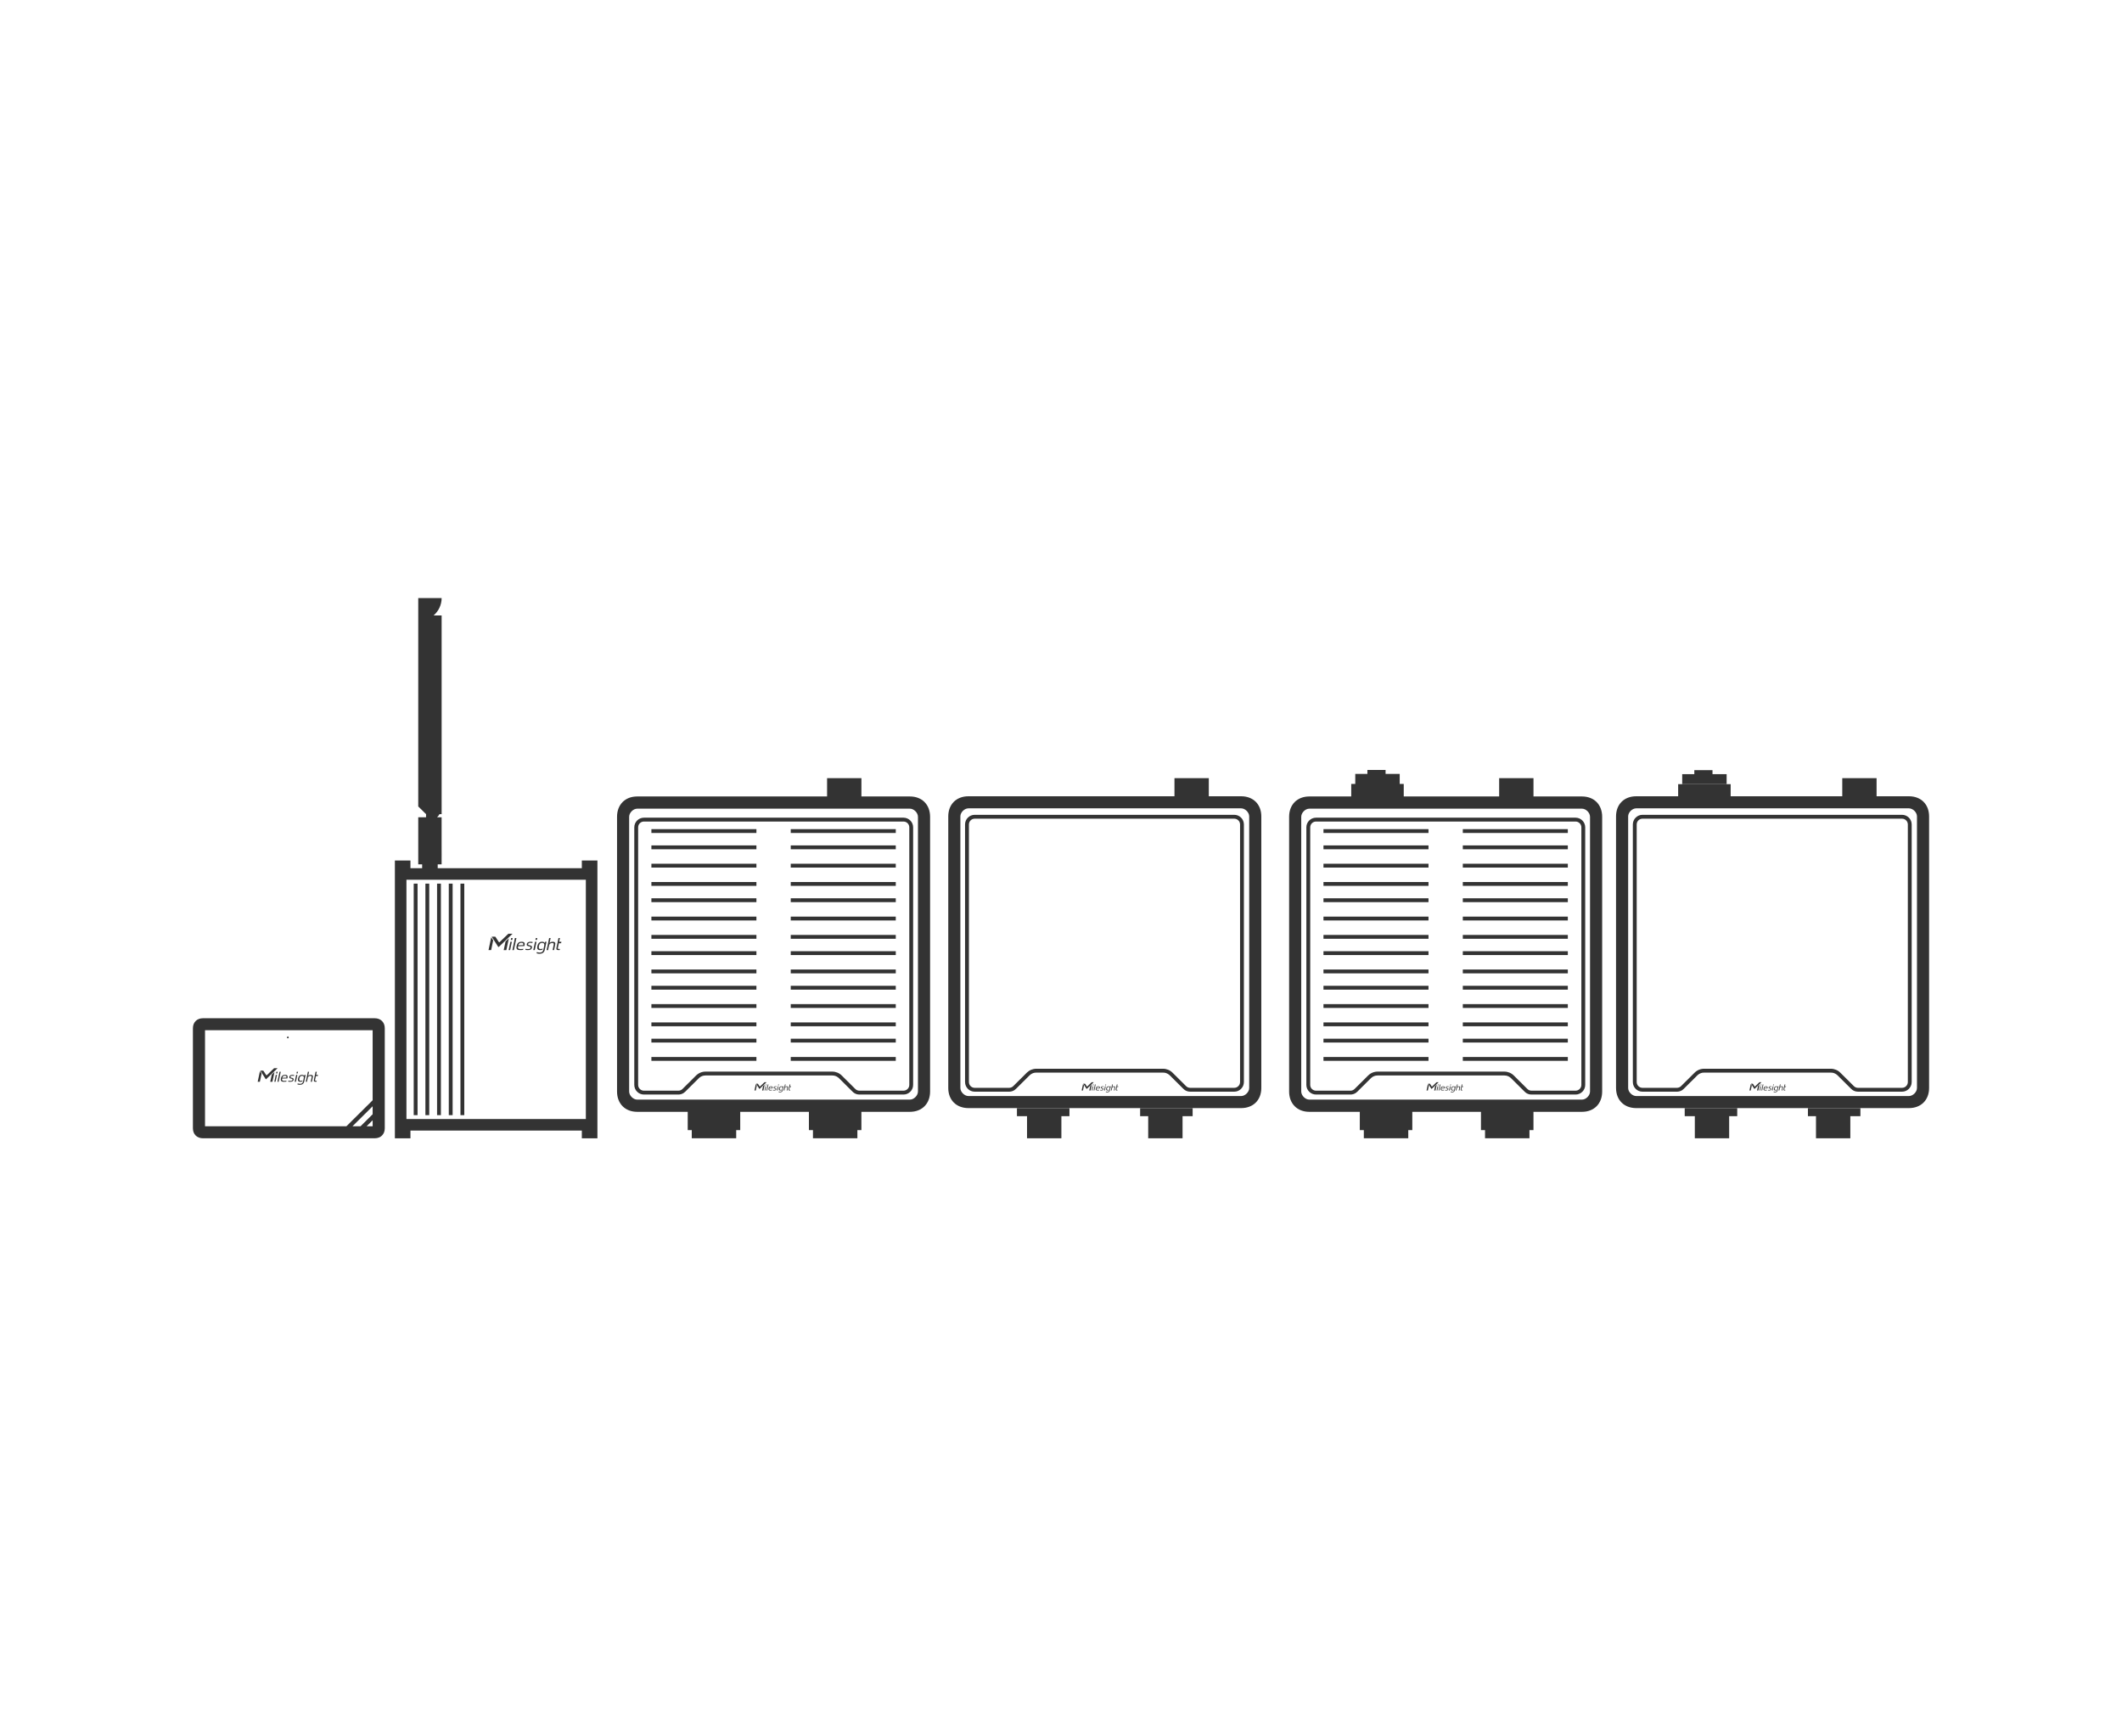 <svg width="110" height="90" viewBox="0 0 110 90" fill="none" xmlns="http://www.w3.org/2000/svg">
<path d="M21.645 57.8H21.446V45.8H21.645V57.8Z" fill="#333333"/>
<path d="M22.251 57.8H22.052V45.8H22.251V57.8Z" fill="#333333"/>
<path d="M22.856 57.8H22.657V45.8H22.856V57.8Z" fill="#333333"/>
<path d="M23.463 57.8H23.264V45.8H23.463V57.8Z" fill="#333333"/>
<path d="M24.068 57.8H23.869V45.8H24.068V57.8Z" fill="#333333"/>
<path d="M28.114 48.813C28.17 48.813 28.214 48.839 28.239 48.878L28.253 48.813H28.329L28.238 49.237C28.225 49.299 28.196 49.348 28.151 49.383C28.107 49.418 28.045 49.434 27.965 49.435C27.945 49.435 27.924 49.434 27.904 49.432C27.884 49.429 27.837 49.417 27.815 49.411L27.828 49.351C27.863 49.359 27.937 49.373 27.979 49.373C28.031 49.373 28.072 49.362 28.102 49.34C28.133 49.318 28.154 49.282 28.165 49.23L28.173 49.195L28.203 49.05C28.204 49.047 28.204 49.044 28.205 49.041L28.206 49.039C28.211 49.015 28.216 48.992 28.216 48.972C28.216 48.951 28.212 48.933 28.204 48.919C28.196 48.905 28.184 48.893 28.167 48.885C28.15 48.877 28.127 48.873 28.099 48.873C28.07 48.873 28.046 48.877 28.027 48.887C28.009 48.896 27.994 48.909 27.981 48.925C27.969 48.94 27.96 48.958 27.953 48.978C27.946 48.999 27.94 49.02 27.936 49.041C27.931 49.064 27.93 49.066 27.929 49.086C27.927 49.106 27.929 49.125 27.935 49.14C27.94 49.155 27.95 49.167 27.965 49.176C27.98 49.184 28.001 49.188 28.029 49.188C28.058 49.188 28.082 49.183 28.102 49.176C28.114 49.171 28.126 49.166 28.136 49.159L28.122 49.22C28.119 49.221 28.117 49.223 28.114 49.225C28.088 49.239 28.051 49.246 28.006 49.246C27.966 49.246 27.935 49.243 27.912 49.232C27.889 49.221 27.873 49.205 27.862 49.185C27.852 49.166 27.846 49.142 27.847 49.114C27.847 49.086 27.848 49.075 27.855 49.041C27.862 49.01 27.871 48.981 27.883 48.953C27.894 48.926 27.91 48.901 27.929 48.881C27.948 48.86 27.971 48.843 27.999 48.831C28.027 48.819 28.061 48.813 28.101 48.813H28.114Z" fill="#333333"/>
<path d="M26.248 49.247H26.111L26.206 48.798L26.377 48.634L26.248 49.247Z" fill="#333333"/>
<path d="M26.638 49.247H26.561L26.692 48.621H26.77L26.638 49.247Z" fill="#333333"/>
<path d="M28.489 48.874C28.508 48.857 28.532 48.841 28.556 48.832C28.559 48.831 28.561 48.829 28.564 48.828C28.579 48.823 28.594 48.82 28.609 48.817C28.625 48.815 28.64 48.813 28.654 48.813C28.685 48.813 28.71 48.818 28.73 48.825C28.748 48.833 28.762 48.842 28.771 48.855C28.78 48.868 28.786 48.884 28.787 48.901C28.788 48.919 28.785 48.939 28.78 48.961L28.721 49.246H28.645L28.699 48.988C28.703 48.971 28.706 48.955 28.707 48.941C28.708 48.928 28.706 48.916 28.701 48.907C28.697 48.898 28.689 48.891 28.678 48.886C28.667 48.881 28.651 48.878 28.633 48.878C28.618 48.878 28.602 48.879 28.588 48.881C28.573 48.883 28.559 48.887 28.545 48.894C28.531 48.9 28.518 48.909 28.506 48.921C28.493 48.933 28.479 48.952 28.469 48.972L28.41 49.247H28.335L28.467 48.621H28.543L28.489 48.874Z" fill="#333333"/>
<path d="M25.566 48.74L25.46 49.246H25.324L25.464 48.581L25.566 48.74Z" fill="#333333"/>
<path d="M26.443 49.246H26.367L26.458 48.813H26.534L26.443 49.246Z" fill="#333333"/>
<path fill-rule="evenodd" clip-rule="evenodd" d="M27.044 48.813C27.084 48.813 27.115 48.819 27.138 48.829C27.16 48.84 27.177 48.853 27.186 48.87C27.196 48.887 27.201 48.906 27.201 48.927C27.201 48.947 27.2 48.968 27.195 48.988C27.194 48.994 27.192 49.001 27.189 49.009C27.187 49.017 27.184 49.027 27.181 49.036L26.857 49.045C26.852 49.067 26.848 49.096 26.85 49.113C26.851 49.13 26.857 49.144 26.866 49.155C26.875 49.166 26.889 49.174 26.907 49.18C26.925 49.185 26.947 49.189 26.976 49.19C27.002 49.19 27.027 49.188 27.056 49.187C27.084 49.185 27.109 49.184 27.129 49.176L27.117 49.233C27.108 49.235 27.105 49.235 27.092 49.237C27.08 49.239 27.065 49.242 27.05 49.243C27.035 49.244 27.021 49.245 27.004 49.245C26.987 49.245 26.97 49.246 26.953 49.246C26.918 49.246 26.888 49.242 26.862 49.235C26.837 49.228 26.817 49.217 26.802 49.2C26.787 49.184 26.777 49.161 26.773 49.134C26.77 49.106 26.773 49.071 26.782 49.029C26.791 48.988 26.804 48.953 26.819 48.926C26.835 48.898 26.853 48.876 26.875 48.859C26.897 48.843 26.922 48.83 26.95 48.823C26.978 48.816 27.01 48.813 27.044 48.813ZM26.963 48.877C26.944 48.883 26.928 48.892 26.916 48.904C26.904 48.916 26.893 48.931 26.886 48.947C26.878 48.964 26.874 48.974 26.869 48.995L27.121 48.988C27.125 48.972 27.126 48.957 27.127 48.942C27.128 48.928 27.125 48.915 27.12 48.904C27.115 48.893 27.105 48.884 27.091 48.878C27.077 48.872 27.058 48.868 27.032 48.868C27.005 48.868 26.981 48.871 26.963 48.877Z" fill="#333333"/>
<path d="M27.568 48.817C27.586 48.819 27.6 48.822 27.61 48.825L27.598 48.883C27.586 48.879 27.571 48.875 27.553 48.872C27.534 48.869 27.513 48.868 27.491 48.868C27.458 48.868 27.431 48.872 27.413 48.88C27.395 48.888 27.383 48.905 27.378 48.929C27.376 48.94 27.375 48.948 27.376 48.955C27.377 48.962 27.38 48.968 27.386 48.973C27.391 48.978 27.399 48.982 27.41 48.985C27.421 48.989 27.435 48.992 27.453 48.995C27.479 49.001 27.501 49.007 27.519 49.014C27.536 49.02 27.55 49.029 27.56 49.038C27.569 49.048 27.575 49.059 27.577 49.073C27.579 49.087 27.579 49.105 27.574 49.125C27.565 49.167 27.543 49.197 27.508 49.217C27.473 49.236 27.427 49.246 27.368 49.246C27.357 49.246 27.344 49.246 27.331 49.245C27.318 49.244 27.305 49.243 27.293 49.242C27.28 49.241 27.268 49.24 27.258 49.238C27.248 49.236 27.239 49.235 27.233 49.233L27.245 49.176C27.253 49.178 27.263 49.18 27.273 49.182C27.284 49.184 27.297 49.186 27.309 49.188C27.32 49.189 27.332 49.19 27.345 49.19C27.357 49.191 27.368 49.191 27.379 49.191C27.415 49.191 27.444 49.187 27.464 49.178C27.484 49.169 27.497 49.152 27.502 49.127C27.505 49.115 27.506 49.105 27.505 49.097C27.504 49.089 27.5 49.082 27.494 49.076C27.488 49.071 27.478 49.066 27.465 49.062C27.452 49.057 27.435 49.053 27.413 49.049C27.388 49.044 27.368 49.037 27.352 49.03C27.337 49.024 27.325 49.016 27.317 49.007C27.309 48.997 27.305 48.986 27.304 48.973C27.302 48.96 27.304 48.944 27.308 48.927C27.315 48.893 27.335 48.865 27.367 48.845C27.4 48.824 27.445 48.813 27.502 48.813C27.524 48.813 27.547 48.815 27.568 48.817Z" fill="#333333"/>
<path d="M27.72 49.246H27.644L27.735 48.813H27.811L27.72 49.246Z" fill="#333333"/>
<path d="M28.985 48.813H29.102L29.091 48.867L29.087 48.889H28.97L28.925 49.1C28.921 49.117 28.919 49.133 28.918 49.144C28.918 49.154 28.919 49.163 28.923 49.169C28.926 49.175 28.932 49.18 28.94 49.183C28.949 49.185 28.96 49.187 28.975 49.187C28.985 49.187 28.995 49.186 29.003 49.185C29.011 49.185 29.017 49.183 29.025 49.182L29.012 49.243C29.002 49.244 28.995 49.244 28.987 49.245C28.979 49.246 28.97 49.246 28.96 49.246C28.934 49.246 28.913 49.245 28.895 49.241C28.878 49.238 28.866 49.23 28.856 49.22C28.847 49.209 28.842 49.194 28.841 49.176C28.84 49.157 28.842 49.133 28.849 49.103L28.951 48.621H29.026L28.985 48.813Z" fill="#333333"/>
<path d="M25.855 49.081C25.847 49.089 25.833 49.087 25.827 49.077L25.491 48.555L25.488 48.549H25.657C25.67 48.549 25.682 48.556 25.689 48.566L25.857 48.828C25.866 48.842 25.886 48.844 25.898 48.833L26.352 48.398H26.57L25.855 49.081Z" fill="#333333"/>
<path d="M26.555 48.721H26.477L26.498 48.621H26.575L26.555 48.721Z" fill="#333333"/>
<path d="M27.831 48.721H27.755L27.776 48.621H27.852L27.831 48.721Z" fill="#333333"/>
<path fill-rule="evenodd" clip-rule="evenodd" d="M22.893 31C22.893 31.359 22.73 31.68 22.477 31.9H22.893V41.8C22.893 41.805 22.893 41.81 22.893 41.815V42.199H22.783C22.749 42.258 22.707 42.311 22.659 42.359H22.892V43.7L22.893 44.3L22.892 44.8H22.69V45H30.161V44.6H30.969V59H30.161V58.6H21.277V59H20.47V44.6H21.277V45H21.883V44.8H21.681V42.359H22.086V42.199L21.681 41.8V31H22.893ZM21.069 58H30.369V45.6H21.069V58Z" fill="#333333"/>
<path d="M15.666 55.712C15.712 55.712 15.749 55.733 15.77 55.766L15.781 55.712H15.844L15.769 56.063C15.758 56.114 15.733 56.154 15.696 56.183C15.659 56.212 15.608 56.227 15.542 56.227C15.525 56.227 15.509 56.225 15.492 56.224C15.476 56.222 15.437 56.211 15.419 56.206L15.43 56.156C15.459 56.163 15.52 56.176 15.554 56.176C15.597 56.176 15.631 56.167 15.656 56.148C15.681 56.13 15.699 56.099 15.708 56.057L15.715 56.028L15.74 55.908C15.741 55.906 15.741 55.903 15.741 55.9L15.742 55.898C15.746 55.878 15.75 55.86 15.75 55.843C15.75 55.825 15.747 55.811 15.74 55.799C15.734 55.787 15.723 55.778 15.709 55.772C15.695 55.765 15.676 55.762 15.652 55.762C15.629 55.762 15.609 55.766 15.594 55.773C15.579 55.781 15.566 55.791 15.556 55.804C15.546 55.816 15.538 55.832 15.532 55.849C15.527 55.865 15.522 55.883 15.519 55.9C15.514 55.92 15.514 55.922 15.513 55.938C15.511 55.955 15.513 55.97 15.518 55.982C15.522 55.995 15.53 56.005 15.542 56.012C15.554 56.019 15.572 56.022 15.596 56.022C15.619 56.022 15.639 56.018 15.656 56.012C15.666 56.008 15.675 56.004 15.684 55.998L15.673 56.048C15.671 56.049 15.668 56.051 15.666 56.053C15.644 56.065 15.614 56.07 15.576 56.07C15.544 56.07 15.518 56.068 15.499 56.059C15.48 56.049 15.466 56.037 15.457 56.02C15.448 56.004 15.444 55.984 15.444 55.961C15.445 55.938 15.446 55.929 15.452 55.9C15.458 55.875 15.465 55.851 15.475 55.828C15.484 55.805 15.497 55.785 15.513 55.768C15.529 55.751 15.549 55.736 15.571 55.727C15.594 55.717 15.622 55.712 15.654 55.712H15.666Z" fill="#333333"/>
<path d="M13.56 55.652L13.471 56.071H13.358L13.475 55.52L13.56 55.652Z" fill="#333333"/>
<path d="M14.122 56.07H14.009L14.087 55.699L14.229 55.563L14.122 56.07Z" fill="#333333"/>
<path d="M14.283 56.07H14.221L14.296 55.712H14.359L14.283 56.07Z" fill="#333333"/>
<path d="M14.444 56.07H14.381L14.49 55.553H14.554L14.444 56.07Z" fill="#333333"/>
<path fill-rule="evenodd" clip-rule="evenodd" d="M14.78 55.712C14.813 55.712 14.84 55.716 14.858 55.725C14.877 55.733 14.89 55.745 14.898 55.759C14.906 55.773 14.91 55.788 14.91 55.806C14.91 55.823 14.909 55.84 14.905 55.856L14.9 55.874C14.898 55.881 14.896 55.889 14.894 55.897L14.627 55.903C14.623 55.922 14.619 55.946 14.62 55.96C14.621 55.974 14.626 55.986 14.634 55.995C14.642 56.004 14.653 56.01 14.668 56.015C14.683 56.019 14.7 56.022 14.724 56.023C14.745 56.023 14.766 56.023 14.79 56.022C14.814 56.02 14.835 56.018 14.852 56.012L14.841 56.06C14.834 56.061 14.831 56.062 14.82 56.063C14.81 56.065 14.799 56.066 14.786 56.067C14.774 56.068 14.762 56.069 14.748 56.069C14.734 56.069 14.72 56.07 14.706 56.07C14.677 56.07 14.652 56.067 14.631 56.062C14.61 56.056 14.593 56.046 14.58 56.032C14.568 56.018 14.56 55.999 14.557 55.977C14.554 55.954 14.556 55.925 14.563 55.891C14.571 55.856 14.582 55.828 14.595 55.805C14.608 55.782 14.623 55.764 14.642 55.75C14.66 55.736 14.68 55.726 14.703 55.721C14.726 55.715 14.752 55.712 14.78 55.712ZM14.714 55.765C14.698 55.77 14.685 55.777 14.675 55.787C14.665 55.797 14.656 55.809 14.649 55.823C14.643 55.837 14.64 55.845 14.636 55.862L14.844 55.857C14.847 55.844 14.849 55.831 14.85 55.819C14.85 55.807 14.848 55.796 14.844 55.787C14.839 55.778 14.831 55.771 14.819 55.766C14.808 55.76 14.792 55.757 14.771 55.757C14.748 55.757 14.729 55.76 14.714 55.765Z" fill="#333333"/>
<path d="M15.215 55.715C15.229 55.717 15.24 55.719 15.249 55.722L15.239 55.77C15.229 55.766 15.217 55.763 15.202 55.761C15.186 55.758 15.169 55.757 15.15 55.757C15.123 55.757 15.102 55.761 15.087 55.768C15.072 55.774 15.062 55.788 15.058 55.808C15.056 55.816 15.055 55.824 15.056 55.829C15.057 55.835 15.059 55.84 15.063 55.844C15.068 55.848 15.075 55.852 15.084 55.855C15.093 55.857 15.105 55.859 15.12 55.862C15.141 55.867 15.159 55.873 15.174 55.878C15.188 55.883 15.199 55.89 15.207 55.898C15.215 55.905 15.22 55.915 15.222 55.927C15.223 55.938 15.223 55.953 15.22 55.97C15.212 56.004 15.194 56.03 15.165 56.046C15.136 56.062 15.097 56.07 15.049 56.07C15.039 56.07 15.029 56.07 15.019 56.069C15.008 56.069 14.997 56.068 14.986 56.067C14.976 56.066 14.966 56.065 14.958 56.063C14.95 56.062 14.943 56.061 14.938 56.06L14.948 56.012C14.955 56.013 14.963 56.015 14.972 56.017C14.981 56.018 14.99 56.02 15 56.022C15.01 56.023 15.019 56.024 15.029 56.024C15.04 56.025 15.05 56.025 15.059 56.025C15.088 56.025 15.111 56.021 15.128 56.014C15.145 56.006 15.156 55.992 15.16 55.972C15.162 55.961 15.163 55.953 15.162 55.946C15.161 55.94 15.159 55.934 15.153 55.93C15.148 55.925 15.14 55.921 15.13 55.918C15.119 55.915 15.105 55.91 15.087 55.906C15.066 55.902 15.049 55.897 15.036 55.892C15.023 55.886 15.013 55.88 15.007 55.872C15 55.864 14.997 55.855 14.996 55.844C14.995 55.833 14.996 55.82 14.999 55.806C15.005 55.778 15.022 55.754 15.049 55.737C15.076 55.72 15.113 55.712 15.16 55.712C15.179 55.712 15.197 55.713 15.215 55.715Z" fill="#333333"/>
<path d="M15.34 56.07H15.276L15.352 55.712H15.415L15.34 56.07Z" fill="#333333"/>
<path d="M15.977 55.763C15.992 55.748 16.013 55.735 16.032 55.727C16.035 55.727 16.038 55.725 16.04 55.725C16.052 55.72 16.064 55.717 16.077 55.715C16.09 55.713 16.102 55.712 16.114 55.712C16.14 55.712 16.16 55.716 16.176 55.722C16.191 55.728 16.203 55.736 16.211 55.747C16.218 55.758 16.223 55.771 16.224 55.785C16.224 55.8 16.222 55.816 16.218 55.834L16.169 56.07H16.106L16.151 55.856C16.154 55.842 16.157 55.83 16.157 55.818C16.158 55.807 16.156 55.797 16.152 55.789C16.148 55.782 16.142 55.776 16.133 55.772C16.124 55.767 16.111 55.766 16.096 55.766C16.083 55.766 16.071 55.767 16.059 55.769C16.047 55.77 16.035 55.773 16.023 55.778C16.012 55.784 16.001 55.791 15.99 55.801C15.98 55.81 15.969 55.826 15.96 55.843L15.912 56.07H15.85L15.959 55.553H16.021L15.977 55.763Z" fill="#333333"/>
<path d="M16.388 55.712H16.484L16.475 55.757L16.472 55.774H16.374L16.338 55.948C16.335 55.963 16.333 55.975 16.332 55.984C16.332 55.994 16.333 56.002 16.336 56.007C16.339 56.012 16.344 56.016 16.351 56.018C16.357 56.02 16.367 56.02 16.379 56.02C16.387 56.02 16.395 56.02 16.401 56.02C16.408 56.019 16.413 56.018 16.42 56.017L16.409 56.067C16.401 56.068 16.396 56.069 16.39 56.069C16.383 56.07 16.374 56.07 16.366 56.07C16.345 56.07 16.326 56.068 16.312 56.065C16.299 56.062 16.288 56.056 16.28 56.048C16.273 56.039 16.268 56.027 16.268 56.012C16.267 55.996 16.269 55.977 16.274 55.952L16.358 55.553H16.421L16.388 55.712Z" fill="#333333"/>
<path d="M13.797 55.934C13.79 55.94 13.779 55.939 13.773 55.931L13.496 55.498L13.492 55.493H13.633C13.643 55.493 13.653 55.499 13.659 55.508L13.799 55.725C13.806 55.736 13.822 55.738 13.832 55.728L14.209 55.367H14.389L13.797 55.934Z" fill="#333333"/>
<path d="M14.376 55.635H14.312L14.33 55.553H14.394L14.376 55.635Z" fill="#333333"/>
<path d="M15.432 55.635H15.368L15.386 55.553H15.449L15.432 55.635Z" fill="#333333"/>
<path d="M14.921 53.71C15.023 53.811 14.926 53.814 14.921 53.815C14.921 53.815 14.816 53.814 14.921 53.71Z" fill="#333333"/>
<path fill-rule="evenodd" clip-rule="evenodd" d="M19.423 52.777C19.737 52.778 19.946 52.985 19.946 53.296V58.48C19.946 58.791 19.737 58.999 19.423 58.999H10.523C10.209 58.999 10 58.792 10 58.48V53.296C10 52.985 10.209 52.777 10.523 52.777H19.423ZM19.004 58.377H19.317V58.065L19.004 58.377ZM18.271 58.377H18.689L19.317 57.754V57.34L18.271 58.377ZM10.628 58.377H17.957L19.317 57.028V53.399H10.628V58.377Z" fill="#333333"/>
<path d="M39.211 54.985H33.767V54.786H39.211V54.985Z" fill="#333333"/>
<path d="M46.435 54.985H40.99V54.786H46.435V54.985Z" fill="#333333"/>
<path d="M39.211 54.037H33.767V53.838H39.211V54.037Z" fill="#333333"/>
<path d="M46.435 54.037H40.99V53.838H46.435V54.037Z" fill="#333333"/>
<path d="M39.211 53.193H33.767V52.994H39.211V53.193Z" fill="#333333"/>
<path d="M46.435 53.193H40.99V52.994H46.435V53.193Z" fill="#333333"/>
<path d="M39.211 52.244H33.767V52.045H39.211V52.244Z" fill="#333333"/>
<path d="M46.435 52.244H40.99V52.045H46.435V52.244Z" fill="#333333"/>
<path d="M39.211 51.295H33.767V51.096H39.211V51.295Z" fill="#333333"/>
<path d="M46.435 51.295H40.99V51.096H46.435V51.295Z" fill="#333333"/>
<path d="M39.211 50.451H33.767V50.252H39.211V50.451Z" fill="#333333"/>
<path d="M46.435 50.451H40.99V50.252H46.435V50.451Z" fill="#333333"/>
<path d="M39.211 49.502H33.767V49.303H39.211V49.502Z" fill="#333333"/>
<path d="M46.435 49.502H40.99V49.303H46.435V49.502Z" fill="#333333"/>
<path d="M39.211 48.658H33.767V48.459H39.211V48.658Z" fill="#333333"/>
<path d="M46.435 48.658H40.99V48.459H46.435V48.658Z" fill="#333333"/>
<path d="M39.211 47.709H33.767V47.51H39.211V47.709Z" fill="#333333"/>
<path d="M46.435 47.709H40.99V47.51H46.435V47.709Z" fill="#333333"/>
<path d="M39.211 46.76H33.767V46.56H39.211V46.76Z" fill="#333333"/>
<path d="M46.435 46.76H40.99V46.56H46.435V46.76Z" fill="#333333"/>
<path d="M39.211 45.916H33.767V45.717H39.211V45.916Z" fill="#333333"/>
<path d="M46.435 45.916H40.99V45.717H46.435V45.916Z" fill="#333333"/>
<path d="M39.211 44.968H33.767V44.769H39.211V44.968Z" fill="#333333"/>
<path d="M46.435 44.968H40.99V44.769H46.435V44.968Z" fill="#333333"/>
<path d="M39.211 44.019H33.767V43.819H39.211V44.019Z" fill="#333333"/>
<path d="M46.435 44.019H40.99V43.819H46.435V44.019Z" fill="#333333"/>
<path d="M39.211 43.175H33.767V42.976H39.211V43.175Z" fill="#333333"/>
<path d="M46.435 43.175H40.99V42.976H46.435V43.175Z" fill="#333333"/>
<path fill-rule="evenodd" clip-rule="evenodd" d="M46.835 42.382C47.111 42.382 47.335 42.606 47.335 42.882V56.232C47.335 56.508 47.111 56.732 46.835 56.732H44.551L44.453 56.723C44.358 56.704 44.269 56.657 44.198 56.587L43.494 55.888C43.424 55.818 43.335 55.771 43.239 55.752L43.142 55.743H36.575L36.477 55.752C36.382 55.771 36.293 55.818 36.223 55.888L35.519 56.587L35.442 56.649C35.361 56.703 35.265 56.732 35.166 56.732H33.38C33.104 56.732 32.88 56.508 32.88 56.232V42.882C32.88 42.606 33.104 42.382 33.38 42.382H46.835ZM33.38 42.582C33.214 42.582 33.08 42.716 33.08 42.882V56.232C33.08 56.398 33.214 56.532 33.38 56.532H35.166C35.245 56.532 35.322 56.501 35.378 56.445L36.082 55.746C36.213 55.616 36.39 55.543 36.575 55.543H43.142C43.326 55.543 43.504 55.616 43.635 55.746L44.339 56.445C44.395 56.501 44.472 56.532 44.551 56.532H46.835C47 56.532 47.136 56.398 47.136 56.232V42.882C47.136 42.716 47.001 42.582 46.835 42.582H33.38Z" fill="#333333"/>
<path d="M40.512 56.304C40.54 56.304 40.563 56.316 40.575 56.336L40.582 56.304H40.62L40.574 56.517C40.568 56.548 40.553 56.572 40.53 56.59C40.508 56.607 40.477 56.616 40.437 56.616C40.426 56.616 40.416 56.615 40.406 56.614C40.396 56.613 40.372 56.608 40.361 56.605L40.368 56.573C40.386 56.577 40.422 56.585 40.443 56.585C40.47 56.585 40.491 56.579 40.506 56.568C40.521 56.557 40.532 56.539 40.538 56.514L40.542 56.495L40.557 56.423L40.558 56.418L40.559 56.417C40.561 56.405 40.563 56.393 40.563 56.383C40.563 56.373 40.562 56.364 40.558 56.356C40.554 56.349 40.547 56.344 40.538 56.34C40.529 56.336 40.518 56.334 40.504 56.334C40.49 56.334 40.478 56.336 40.469 56.341C40.459 56.346 40.451 56.352 40.445 56.359C40.439 56.367 40.434 56.377 40.431 56.387C40.427 56.397 40.425 56.407 40.423 56.418C40.42 56.43 40.42 56.431 40.419 56.441C40.418 56.452 40.419 56.46 40.422 56.468C40.425 56.475 40.429 56.482 40.437 56.486C40.444 56.491 40.455 56.491 40.47 56.491C40.484 56.491 40.496 56.49 40.506 56.486C40.512 56.484 40.518 56.481 40.523 56.477L40.517 56.508C40.515 56.509 40.513 56.51 40.512 56.511C40.498 56.518 40.481 56.521 40.458 56.522C40.438 56.522 40.422 56.52 40.41 56.515C40.399 56.509 40.391 56.501 40.386 56.491C40.38 56.481 40.378 56.469 40.378 56.455C40.378 56.441 40.378 56.435 40.382 56.418C40.385 56.403 40.39 56.388 40.395 56.374C40.401 56.36 40.409 56.348 40.419 56.338C40.429 56.328 40.44 56.319 40.454 56.312C40.468 56.306 40.485 56.304 40.505 56.304H40.512Z" fill="#333333"/>
<path d="M39.231 56.267L39.178 56.522H39.109L39.18 56.187L39.231 56.267Z" fill="#333333"/>
<path d="M39.574 56.522H39.506L39.554 56.296L39.64 56.214L39.574 56.522Z" fill="#333333"/>
<path d="M39.671 56.522H39.633L39.679 56.304H39.717L39.671 56.522Z" fill="#333333"/>
<path d="M39.77 56.522H39.731L39.798 56.207H39.836L39.77 56.522Z" fill="#333333"/>
<path fill-rule="evenodd" clip-rule="evenodd" d="M40.022 56.312C40.033 56.317 40.041 56.324 40.046 56.332C40.051 56.34 40.053 56.35 40.053 56.36C40.053 56.371 40.052 56.382 40.05 56.392C40.049 56.394 40.048 56.398 40.047 56.402C40.045 56.407 40.044 56.411 40.042 56.416L39.88 56.42C39.877 56.431 39.875 56.446 39.876 56.454C39.877 56.463 39.88 56.47 39.885 56.476C39.889 56.481 39.896 56.485 39.905 56.487C39.914 56.49 39.925 56.492 39.94 56.492C39.953 56.492 39.965 56.492 39.98 56.491C39.994 56.49 40.007 56.489 40.017 56.485L40.011 56.515C40.006 56.516 40.005 56.516 39.998 56.517C39.992 56.517 39.985 56.519 39.977 56.52C39.97 56.52 39.963 56.52 39.954 56.52C39.946 56.521 39.937 56.522 39.929 56.522C39.911 56.522 39.896 56.519 39.883 56.516C39.87 56.512 39.859 56.506 39.852 56.498C39.844 56.49 39.84 56.478 39.838 56.465C39.836 56.451 39.838 56.433 39.843 56.412C39.847 56.391 39.853 56.374 39.861 56.36C39.869 56.346 39.879 56.335 39.89 56.326C39.901 56.318 39.913 56.312 39.927 56.309C39.941 56.305 39.957 56.304 39.974 56.304C39.994 56.304 40.01 56.306 40.022 56.312ZM39.934 56.336C39.924 56.339 39.916 56.344 39.91 56.35C39.904 56.356 39.898 56.363 39.895 56.371C39.891 56.38 39.888 56.385 39.886 56.395L40.013 56.392C40.014 56.384 40.015 56.376 40.016 56.368C40.016 56.361 40.014 56.355 40.012 56.35C40.009 56.344 40.005 56.339 39.998 56.336C39.991 56.333 39.981 56.331 39.968 56.331C39.954 56.331 39.943 56.333 39.934 56.336Z" fill="#333333"/>
<path d="M40.238 56.306C40.247 56.307 40.254 56.308 40.259 56.31L40.253 56.339C40.247 56.337 40.239 56.334 40.23 56.333C40.221 56.331 40.21 56.331 40.199 56.331C40.183 56.331 40.169 56.333 40.16 56.337C40.151 56.341 40.144 56.349 40.142 56.361C40.14 56.367 40.14 56.372 40.141 56.375C40.141 56.378 40.143 56.381 40.145 56.384C40.148 56.386 40.153 56.388 40.158 56.39C40.164 56.391 40.171 56.394 40.18 56.395C40.193 56.398 40.204 56.401 40.213 56.404C40.222 56.407 40.229 56.411 40.233 56.416C40.238 56.421 40.241 56.428 40.242 56.435C40.243 56.442 40.242 56.45 40.24 56.46C40.236 56.481 40.225 56.497 40.207 56.507C40.19 56.517 40.166 56.522 40.137 56.522L40.1 56.52C40.093 56.519 40.087 56.519 40.082 56.518C40.077 56.517 40.072 56.515 40.069 56.515L40.075 56.485C40.079 56.486 40.084 56.488 40.09 56.489C40.095 56.49 40.101 56.49 40.106 56.491C40.112 56.492 40.119 56.493 40.125 56.493C40.131 56.494 40.137 56.494 40.143 56.494C40.161 56.494 40.175 56.492 40.185 56.487C40.196 56.483 40.201 56.473 40.204 56.461C40.205 56.455 40.206 56.45 40.206 56.446C40.206 56.442 40.203 56.438 40.2 56.435C40.197 56.433 40.192 56.431 40.185 56.429C40.179 56.427 40.171 56.424 40.16 56.422C40.148 56.419 40.137 56.416 40.129 56.413C40.121 56.41 40.115 56.405 40.111 56.4C40.108 56.396 40.105 56.39 40.105 56.384C40.104 56.377 40.105 56.369 40.106 56.36C40.11 56.343 40.12 56.33 40.137 56.319C40.153 56.309 40.176 56.304 40.204 56.304C40.215 56.304 40.227 56.304 40.238 56.306Z" fill="#333333"/>
<path d="M40.313 56.522H40.275L40.321 56.304H40.359L40.313 56.522Z" fill="#333333"/>
<path d="M40.7 56.334C40.71 56.325 40.722 56.318 40.734 56.313C40.736 56.313 40.737 56.312 40.738 56.312C40.745 56.309 40.753 56.307 40.761 56.306C40.769 56.304 40.777 56.304 40.784 56.304C40.8 56.304 40.812 56.306 40.821 56.31C40.831 56.313 40.838 56.318 40.843 56.324C40.847 56.331 40.85 56.339 40.851 56.348C40.851 56.357 40.85 56.367 40.848 56.378L40.817 56.522H40.779L40.807 56.392C40.809 56.383 40.81 56.375 40.81 56.368C40.811 56.361 40.809 56.355 40.807 56.351C40.804 56.346 40.8 56.342 40.795 56.34C40.79 56.337 40.782 56.336 40.773 56.336C40.766 56.336 40.757 56.337 40.75 56.338C40.743 56.339 40.735 56.341 40.728 56.344C40.722 56.347 40.715 56.352 40.709 56.357C40.703 56.363 40.696 56.373 40.69 56.383L40.661 56.522H40.623L40.69 56.207H40.727L40.7 56.334Z" fill="#333333"/>
<path d="M40.95 56.304H41.009L41.003 56.331L41.001 56.342H40.941L40.92 56.447C40.918 56.456 40.916 56.464 40.916 56.47C40.916 56.475 40.917 56.479 40.919 56.482C40.921 56.486 40.924 56.488 40.928 56.489C40.932 56.49 40.937 56.491 40.944 56.491C40.95 56.491 40.955 56.491 40.959 56.49C40.963 56.49 40.966 56.49 40.97 56.489L40.963 56.52C40.958 56.52 40.955 56.52 40.951 56.52C40.947 56.521 40.942 56.522 40.938 56.522C40.924 56.522 40.913 56.52 40.904 56.519C40.896 56.517 40.889 56.513 40.885 56.508C40.88 56.503 40.877 56.495 40.877 56.486C40.876 56.477 40.878 56.464 40.881 56.449L40.933 56.207H40.971L40.95 56.304Z" fill="#333333"/>
<path d="M39.377 56.438C39.373 56.442 39.367 56.442 39.363 56.438L39.194 56.174L39.192 56.171H39.277C39.284 56.171 39.289 56.174 39.293 56.18L39.378 56.312C39.382 56.318 39.392 56.32 39.398 56.315L39.628 56.095H39.737L39.377 56.438Z" fill="#333333"/>
<path d="M39.727 56.257H39.688L39.699 56.207H39.738L39.727 56.257Z" fill="#333333"/>
<path d="M40.369 56.257H40.331L40.342 56.207H40.38L40.369 56.257Z" fill="#333333"/>
<path fill-rule="evenodd" clip-rule="evenodd" d="M44.654 41.282H47.167C47.795 41.282 48.214 41.704 48.214 42.337V56.573C48.214 57.206 47.795 57.628 47.167 57.628H44.653V58.577H44.445V58.999H42.142V58.577H41.932V57.628H38.372V58.577H38.163V58.999H35.86V58.577H35.65V57.628H33.033C32.405 57.628 31.986 57.206 31.986 56.573V42.337C31.986 41.704 32.405 41.282 33.033 41.282H42.874V40.333H44.654V41.282ZM33.033 41.915C32.824 41.915 32.614 42.126 32.614 42.337V56.573C32.614 56.784 32.824 56.995 33.033 56.995H47.167C47.376 56.995 47.585 56.784 47.585 56.573V42.337C47.585 42.126 47.376 41.915 47.167 41.915H33.033Z" fill="#333333"/>
<path d="M55.438 57.853H55.02V58.999H53.239V57.853H52.716V57.435H55.438V57.853Z" fill="#333333"/>
<path d="M61.824 57.853H61.301V58.999H59.52V57.853H59.102V57.435H61.824V57.853Z" fill="#333333"/>
<path d="M74.05 54.985H68.606V54.786H74.05V54.985Z" fill="#333333"/>
<path d="M81.273 54.985H75.829V54.786H81.273V54.985Z" fill="#333333"/>
<path d="M74.05 54.037H68.606V53.838H74.05V54.037Z" fill="#333333"/>
<path d="M81.273 54.037H75.829V53.838H81.273V54.037Z" fill="#333333"/>
<path d="M74.05 53.193H68.606V52.994H74.05V53.193Z" fill="#333333"/>
<path d="M81.273 53.193H75.829V52.994H81.273V53.193Z" fill="#333333"/>
<path d="M74.05 52.244H68.606V52.045H74.05V52.244Z" fill="#333333"/>
<path d="M81.273 52.244H75.829V52.045H81.273V52.244Z" fill="#333333"/>
<path d="M74.05 51.295H68.606V51.096H74.05V51.295Z" fill="#333333"/>
<path d="M81.273 51.295H75.829V51.096H81.273V51.295Z" fill="#333333"/>
<path d="M74.05 50.451H68.606V50.252H74.05V50.451Z" fill="#333333"/>
<path d="M81.273 50.451H75.829V50.252H81.273V50.451Z" fill="#333333"/>
<path d="M74.05 49.502H68.606V49.303H74.05V49.502Z" fill="#333333"/>
<path d="M81.273 49.502H75.829V49.303H81.273V49.502Z" fill="#333333"/>
<path d="M74.05 48.658H68.606V48.459H74.05V48.658Z" fill="#333333"/>
<path d="M81.273 48.658H75.829V48.459H81.273V48.658Z" fill="#333333"/>
<path d="M74.05 47.709H68.606V47.51H74.05V47.709Z" fill="#333333"/>
<path d="M81.273 47.709H75.829V47.51H81.273V47.709Z" fill="#333333"/>
<path d="M74.05 46.76H68.606V46.56H74.05V46.76Z" fill="#333333"/>
<path d="M81.273 46.76H75.829V46.56H81.273V46.76Z" fill="#333333"/>
<path d="M74.05 45.916H68.606V45.717H74.05V45.916Z" fill="#333333"/>
<path d="M81.273 45.916H75.829V45.717H81.273V45.916Z" fill="#333333"/>
<path d="M74.05 44.968H68.606V44.769H74.05V44.968Z" fill="#333333"/>
<path d="M81.273 44.968H75.829V44.769H81.273V44.968Z" fill="#333333"/>
<path d="M74.05 44.019H68.606V43.819H74.05V44.019Z" fill="#333333"/>
<path d="M81.273 44.019H75.829V43.819H81.273V44.019Z" fill="#333333"/>
<path d="M74.05 43.175H68.606V42.976H74.05V43.175Z" fill="#333333"/>
<path d="M81.273 43.175H75.829V42.976H81.273V43.175Z" fill="#333333"/>
<path fill-rule="evenodd" clip-rule="evenodd" d="M81.674 42.382C81.95 42.382 82.174 42.606 82.174 42.882V56.232C82.174 56.508 81.95 56.732 81.674 56.732H79.39L79.292 56.723C79.196 56.704 79.107 56.657 79.037 56.587L78.333 55.888C78.263 55.818 78.174 55.771 78.078 55.752L77.981 55.743H71.414L71.316 55.752C71.221 55.771 71.132 55.818 71.061 55.888L70.357 56.587L70.281 56.649C70.2 56.703 70.104 56.732 70.005 56.732H68.219C67.943 56.732 67.719 56.508 67.719 56.232V42.882C67.719 42.606 67.943 42.382 68.219 42.382H81.674ZM68.219 42.582C68.053 42.582 67.919 42.716 67.919 42.882V56.232C67.919 56.398 68.053 56.532 68.219 56.532H70.005C70.084 56.532 70.161 56.501 70.217 56.445L70.921 55.746C71.052 55.616 71.229 55.543 71.414 55.543H77.981C78.165 55.543 78.343 55.616 78.474 55.746L79.178 56.445C79.234 56.501 79.311 56.532 79.39 56.532H81.674C81.839 56.532 81.975 56.398 81.975 56.232V42.882C81.975 42.716 81.839 42.582 81.674 42.582H68.219Z" fill="#333333"/>
<path d="M75.351 56.304C75.379 56.304 75.401 56.316 75.414 56.336L75.421 56.304H75.459L75.413 56.517C75.406 56.548 75.391 56.572 75.369 56.59C75.347 56.607 75.315 56.616 75.275 56.616C75.265 56.616 75.255 56.615 75.245 56.614C75.235 56.613 75.211 56.608 75.2 56.605L75.207 56.573C75.224 56.577 75.261 56.585 75.282 56.585C75.308 56.585 75.33 56.579 75.345 56.568C75.36 56.557 75.371 56.539 75.377 56.514L75.381 56.495L75.395 56.423L75.397 56.418L75.397 56.417C75.4 56.405 75.402 56.393 75.402 56.383C75.402 56.373 75.4 56.364 75.397 56.356C75.392 56.349 75.385 56.344 75.377 56.34C75.368 56.336 75.357 56.334 75.343 56.334C75.329 56.334 75.317 56.336 75.308 56.341C75.298 56.346 75.29 56.352 75.284 56.359C75.278 56.367 75.273 56.377 75.269 56.387C75.266 56.397 75.264 56.407 75.262 56.418C75.259 56.43 75.259 56.431 75.258 56.441C75.257 56.452 75.258 56.46 75.261 56.468C75.263 56.475 75.268 56.482 75.275 56.486C75.283 56.491 75.294 56.491 75.309 56.491C75.323 56.491 75.335 56.49 75.345 56.486C75.351 56.484 75.356 56.481 75.361 56.477L75.356 56.508C75.354 56.509 75.352 56.51 75.351 56.511C75.337 56.518 75.319 56.521 75.297 56.522C75.277 56.522 75.26 56.52 75.249 56.515C75.238 56.509 75.23 56.501 75.225 56.491C75.219 56.481 75.217 56.469 75.217 56.455C75.217 56.441 75.217 56.435 75.221 56.418C75.224 56.403 75.229 56.388 75.234 56.374C75.24 56.36 75.248 56.348 75.258 56.338C75.267 56.328 75.279 56.319 75.293 56.312C75.307 56.306 75.324 56.304 75.344 56.304H75.351Z" fill="#333333"/>
<path d="M74.07 56.267L74.017 56.522H73.948L74.019 56.187L74.07 56.267Z" fill="#333333"/>
<path d="M74.413 56.522H74.345L74.393 56.296L74.478 56.214L74.413 56.522Z" fill="#333333"/>
<path d="M74.51 56.522H74.472L74.518 56.304H74.556L74.51 56.522Z" fill="#333333"/>
<path d="M74.608 56.522H74.57L74.637 56.207H74.675L74.608 56.522Z" fill="#333333"/>
<path fill-rule="evenodd" clip-rule="evenodd" d="M74.86 56.312C74.871 56.317 74.88 56.324 74.885 56.332C74.89 56.34 74.891 56.35 74.892 56.36C74.892 56.371 74.891 56.382 74.889 56.392C74.888 56.394 74.887 56.398 74.886 56.402C74.884 56.407 74.882 56.411 74.881 56.416L74.719 56.42C74.716 56.431 74.714 56.446 74.715 56.454C74.716 56.463 74.719 56.47 74.724 56.476C74.728 56.481 74.735 56.485 74.744 56.487C74.753 56.49 74.764 56.492 74.778 56.492C74.791 56.492 74.804 56.492 74.818 56.491C74.833 56.49 74.846 56.489 74.856 56.485L74.85 56.515C74.845 56.516 74.843 56.516 74.837 56.517C74.831 56.517 74.824 56.519 74.816 56.52C74.809 56.52 74.802 56.52 74.793 56.52C74.784 56.521 74.776 56.522 74.768 56.522C74.75 56.522 74.735 56.519 74.722 56.516C74.709 56.512 74.698 56.506 74.69 56.498C74.683 56.49 74.679 56.478 74.677 56.465C74.675 56.451 74.677 56.433 74.682 56.412C74.686 56.391 74.692 56.374 74.7 56.36C74.708 56.346 74.718 56.335 74.728 56.326C74.739 56.318 74.752 56.312 74.766 56.309C74.78 56.305 74.796 56.304 74.812 56.304C74.833 56.304 74.849 56.306 74.86 56.312ZM74.772 56.336C74.763 56.339 74.755 56.344 74.749 56.35C74.743 56.356 74.737 56.363 74.733 56.371C74.73 56.38 74.727 56.385 74.725 56.395L74.852 56.392C74.853 56.384 74.854 56.376 74.855 56.368C74.855 56.361 74.853 56.355 74.851 56.35C74.848 56.344 74.844 56.339 74.837 56.336C74.83 56.333 74.82 56.331 74.807 56.331C74.793 56.331 74.782 56.333 74.772 56.336Z" fill="#333333"/>
<path d="M75.077 56.306C75.086 56.307 75.093 56.308 75.098 56.31L75.092 56.339C75.086 56.337 75.078 56.334 75.069 56.333C75.06 56.331 75.049 56.331 75.038 56.331C75.022 56.331 75.008 56.333 74.999 56.337C74.99 56.341 74.983 56.349 74.981 56.361C74.979 56.367 74.979 56.372 74.98 56.375C74.98 56.378 74.982 56.381 74.984 56.384C74.987 56.386 74.992 56.388 74.997 56.39C75.002 56.391 75.01 56.394 75.019 56.395C75.031 56.398 75.043 56.401 75.052 56.404C75.06 56.407 75.067 56.411 75.072 56.416C75.077 56.421 75.08 56.428 75.081 56.435C75.082 56.442 75.081 56.45 75.079 56.46C75.075 56.481 75.063 56.497 75.046 56.507C75.028 56.517 75.005 56.522 74.976 56.522L74.939 56.52C74.932 56.519 74.926 56.519 74.921 56.518C74.916 56.517 74.911 56.515 74.908 56.515L74.914 56.485C74.918 56.486 74.923 56.488 74.929 56.489C74.934 56.49 74.94 56.49 74.945 56.491C74.951 56.492 74.958 56.493 74.964 56.493C74.97 56.494 74.976 56.494 74.981 56.494C75 56.494 75.014 56.492 75.024 56.487C75.034 56.483 75.04 56.473 75.043 56.461C75.044 56.455 75.045 56.45 75.045 56.446C75.044 56.442 75.042 56.438 75.039 56.435C75.036 56.433 75.031 56.431 75.024 56.429C75.018 56.427 75.01 56.424 74.999 56.422C74.986 56.419 74.976 56.416 74.968 56.413C74.96 56.41 74.954 56.405 74.95 56.4C74.946 56.396 74.944 56.39 74.943 56.384C74.943 56.377 74.943 56.369 74.945 56.36C74.949 56.343 74.959 56.33 74.976 56.319C74.992 56.309 75.015 56.304 75.043 56.304C75.054 56.304 75.066 56.304 75.077 56.306Z" fill="#333333"/>
<path d="M75.152 56.522H75.114L75.16 56.304H75.198L75.152 56.522Z" fill="#333333"/>
<path d="M75.539 56.334C75.549 56.325 75.561 56.318 75.573 56.313C75.575 56.313 75.576 56.312 75.577 56.312C75.584 56.309 75.592 56.307 75.6 56.306C75.607 56.304 75.616 56.304 75.623 56.304C75.638 56.304 75.651 56.306 75.66 56.31C75.67 56.313 75.677 56.318 75.682 56.324C75.686 56.331 75.689 56.339 75.689 56.348C75.69 56.357 75.689 56.367 75.686 56.378L75.656 56.522H75.618L75.645 56.392C75.647 56.383 75.649 56.375 75.649 56.368C75.65 56.361 75.648 56.355 75.645 56.351C75.643 56.346 75.639 56.342 75.634 56.34C75.628 56.337 75.621 56.336 75.612 56.336C75.605 56.336 75.596 56.337 75.589 56.338C75.582 56.339 75.574 56.341 75.567 56.344C75.561 56.347 75.554 56.352 75.548 56.357C75.542 56.363 75.535 56.373 75.529 56.383L75.5 56.522H75.462L75.528 56.207H75.566L75.539 56.334Z" fill="#333333"/>
<path d="M75.789 56.304H75.848L75.842 56.331L75.84 56.342H75.78L75.759 56.447C75.757 56.456 75.755 56.464 75.755 56.47C75.755 56.475 75.756 56.479 75.758 56.482C75.76 56.486 75.763 56.488 75.767 56.489C75.771 56.49 75.776 56.491 75.783 56.491C75.788 56.491 75.794 56.491 75.798 56.49C75.802 56.49 75.805 56.49 75.809 56.489L75.802 56.52C75.797 56.52 75.794 56.52 75.79 56.52C75.786 56.521 75.781 56.522 75.776 56.522C75.763 56.522 75.752 56.52 75.743 56.519C75.735 56.517 75.728 56.513 75.724 56.508C75.719 56.503 75.716 56.495 75.716 56.486C75.715 56.477 75.717 56.464 75.72 56.449L75.772 56.207H75.81L75.789 56.304Z" fill="#333333"/>
<path d="M74.216 56.438C74.212 56.442 74.205 56.442 74.202 56.438L74.033 56.174L74.031 56.171H74.116C74.123 56.171 74.128 56.174 74.132 56.18L74.217 56.312C74.221 56.318 74.231 56.32 74.237 56.315L74.467 56.095H74.576L74.216 56.438Z" fill="#333333"/>
<path d="M74.566 56.257H74.527L74.538 56.207H74.577L74.566 56.257Z" fill="#333333"/>
<path d="M75.208 56.257H75.17L75.181 56.207H75.219L75.208 56.257Z" fill="#333333"/>
<path fill-rule="evenodd" clip-rule="evenodd" d="M71.825 40.114H72.558V40.633H72.767V41.282H77.713V40.333H79.493V41.282H82.006C82.634 41.282 83.053 41.704 83.053 42.337V56.573C83.053 57.206 82.634 57.628 82.006 57.628H79.492V58.577H79.284V58.999H76.981V58.577H76.77V57.628H73.211V58.577H73.002V58.999H70.698V58.577H70.489V57.628H67.872C67.244 57.628 66.825 57.206 66.825 56.573V42.337C66.825 41.704 67.244 41.282 67.872 41.282H70.045V40.633H70.254V40.114H70.883V39.907H71.825V40.114ZM67.872 41.915C67.663 41.915 67.453 42.126 67.453 42.337V56.573C67.453 56.784 67.663 56.995 67.872 56.995H82.006C82.215 56.995 82.424 56.784 82.424 56.573V42.337C82.424 42.126 82.215 41.915 82.006 41.915H67.872Z" fill="#333333"/>
<path d="M90.054 57.853H89.636V58.999H87.856V57.853H87.332V57.435H90.054V57.853Z" fill="#333333"/>
<path d="M96.44 57.853H95.917V58.999H94.137V57.853H93.719V57.435H96.44V57.853Z" fill="#333333"/>
<path d="M57.473 56.304C57.501 56.304 57.524 56.316 57.536 56.336L57.543 56.304H57.581L57.535 56.517C57.528 56.548 57.514 56.572 57.491 56.59C57.469 56.607 57.438 56.616 57.398 56.616C57.387 56.616 57.377 56.615 57.367 56.614C57.357 56.613 57.333 56.608 57.322 56.605L57.329 56.573C57.346 56.577 57.383 56.585 57.404 56.585C57.431 56.585 57.452 56.579 57.467 56.568C57.482 56.557 57.493 56.539 57.499 56.514L57.503 56.495L57.518 56.423L57.519 56.418L57.52 56.417C57.522 56.405 57.524 56.393 57.524 56.383C57.525 56.373 57.523 56.364 57.519 56.356C57.515 56.349 57.508 56.344 57.499 56.34C57.49 56.336 57.479 56.334 57.465 56.334C57.451 56.334 57.439 56.336 57.43 56.341C57.42 56.346 57.412 56.352 57.406 56.359C57.4 56.367 57.395 56.377 57.392 56.387C57.388 56.397 57.386 56.407 57.384 56.418C57.381 56.429 57.381 56.431 57.38 56.44C57.379 56.451 57.38 56.46 57.383 56.468C57.386 56.475 57.39 56.482 57.398 56.486C57.405 56.491 57.416 56.491 57.431 56.491C57.445 56.491 57.457 56.49 57.467 56.486C57.473 56.484 57.478 56.481 57.483 56.477L57.477 56.508C57.476 56.509 57.474 56.51 57.473 56.511C57.459 56.518 57.441 56.521 57.419 56.522C57.399 56.522 57.383 56.52 57.371 56.515C57.36 56.509 57.352 56.501 57.347 56.491C57.341 56.481 57.339 56.469 57.339 56.455C57.339 56.441 57.339 56.435 57.343 56.418C57.346 56.403 57.351 56.388 57.356 56.374C57.362 56.36 57.37 56.348 57.38 56.338C57.39 56.328 57.401 56.319 57.415 56.312C57.429 56.306 57.446 56.304 57.466 56.304H57.473Z" fill="#333333"/>
<path fill-rule="evenodd" clip-rule="evenodd" d="M63.981 42.233C64.258 42.233 64.481 42.457 64.481 42.733V56.084C64.481 56.36 64.257 56.584 63.981 56.584H61.697L61.6 56.574C61.504 56.555 61.415 56.508 61.345 56.438L60.641 55.739C60.57 55.669 60.481 55.623 60.386 55.603L60.288 55.595H53.722L53.624 55.603C53.528 55.623 53.439 55.67 53.369 55.739L52.665 56.438L52.589 56.501C52.508 56.555 52.411 56.584 52.312 56.584H50.526C50.25 56.584 50.026 56.36 50.026 56.084V42.733C50.026 42.457 50.25 42.233 50.526 42.233H63.981ZM50.526 42.434C50.361 42.434 50.227 42.568 50.227 42.733V56.084C50.227 56.249 50.361 56.384 50.526 56.384H52.312C52.392 56.384 52.468 56.352 52.524 56.297L53.228 55.598C53.36 55.468 53.537 55.395 53.722 55.395H60.288C60.473 55.395 60.65 55.468 60.781 55.598L61.485 56.297C61.541 56.353 61.618 56.384 61.697 56.384H63.981C64.147 56.384 64.282 56.249 64.282 56.084V42.733C64.282 42.568 64.147 42.434 63.981 42.434H50.526Z" fill="#333333"/>
<path d="M56.192 56.267L56.139 56.522H56.07L56.141 56.187L56.192 56.267Z" fill="#333333"/>
<path d="M56.534 56.522H56.466L56.514 56.296L56.6 56.213L56.534 56.522Z" fill="#333333"/>
<path d="M56.632 56.522H56.594L56.64 56.304H56.678L56.632 56.522Z" fill="#333333"/>
<path d="M56.73 56.522H56.692L56.759 56.207H56.797L56.73 56.522Z" fill="#333333"/>
<path fill-rule="evenodd" clip-rule="evenodd" d="M56.982 56.312C56.994 56.317 57.002 56.324 57.007 56.332C57.012 56.34 57.014 56.35 57.014 56.36C57.014 56.371 57.013 56.382 57.011 56.392C57.01 56.394 57.009 56.398 57.008 56.402C57.007 56.407 57.005 56.411 57.003 56.416L56.841 56.42C56.838 56.431 56.836 56.446 56.837 56.454C56.838 56.463 56.841 56.47 56.846 56.476C56.85 56.481 56.857 56.485 56.866 56.487C56.875 56.49 56.886 56.492 56.9 56.492C56.913 56.492 56.926 56.492 56.94 56.491C56.955 56.49 56.968 56.489 56.977 56.485L56.972 56.515C56.967 56.516 56.965 56.516 56.959 56.517C56.953 56.517 56.946 56.519 56.938 56.52C56.931 56.52 56.923 56.52 56.915 56.52C56.907 56.521 56.898 56.522 56.89 56.522C56.872 56.522 56.857 56.519 56.844 56.516C56.831 56.512 56.82 56.506 56.812 56.498C56.805 56.49 56.801 56.478 56.799 56.465C56.797 56.451 56.799 56.433 56.804 56.412C56.808 56.391 56.815 56.374 56.822 56.36C56.83 56.346 56.84 56.335 56.851 56.326C56.861 56.318 56.874 56.312 56.888 56.309C56.902 56.305 56.918 56.304 56.935 56.304C56.955 56.304 56.971 56.306 56.982 56.312ZM56.895 56.336C56.885 56.339 56.877 56.344 56.871 56.35C56.865 56.356 56.859 56.363 56.855 56.371C56.852 56.38 56.849 56.385 56.847 56.395L56.974 56.392C56.975 56.384 56.976 56.376 56.977 56.368C56.977 56.361 56.975 56.355 56.973 56.35C56.97 56.344 56.966 56.339 56.959 56.336C56.952 56.333 56.942 56.331 56.929 56.331C56.915 56.331 56.904 56.333 56.895 56.336Z" fill="#333333"/>
<path d="M57.199 56.306C57.208 56.307 57.215 56.308 57.22 56.31L57.214 56.339C57.208 56.337 57.2 56.334 57.191 56.333C57.182 56.331 57.171 56.331 57.16 56.331C57.144 56.331 57.13 56.333 57.121 56.337C57.112 56.341 57.105 56.349 57.102 56.361C57.101 56.367 57.101 56.372 57.102 56.375C57.102 56.378 57.104 56.381 57.106 56.384C57.109 56.386 57.114 56.388 57.119 56.39C57.125 56.391 57.132 56.394 57.141 56.395C57.154 56.398 57.165 56.401 57.174 56.404C57.182 56.407 57.19 56.411 57.194 56.416C57.199 56.421 57.202 56.428 57.203 56.435C57.204 56.442 57.203 56.45 57.201 56.46C57.197 56.481 57.185 56.497 57.168 56.507C57.151 56.517 57.127 56.522 57.098 56.522L57.06 56.52C57.054 56.519 57.048 56.519 57.043 56.518C57.038 56.517 57.033 56.515 57.03 56.515L57.036 56.485C57.04 56.486 57.045 56.488 57.051 56.489C57.056 56.49 57.062 56.49 57.067 56.491C57.073 56.492 57.08 56.493 57.086 56.493C57.092 56.494 57.098 56.494 57.103 56.494C57.122 56.494 57.136 56.492 57.147 56.487C57.157 56.483 57.162 56.473 57.165 56.461C57.166 56.455 57.167 56.45 57.167 56.446C57.166 56.442 57.164 56.438 57.161 56.435C57.158 56.433 57.153 56.431 57.147 56.429C57.14 56.427 57.132 56.424 57.121 56.422C57.108 56.419 57.098 56.416 57.09 56.413C57.082 56.41 57.076 56.405 57.072 56.4C57.068 56.396 57.066 56.39 57.065 56.384C57.065 56.377 57.066 56.369 57.067 56.36C57.071 56.343 57.081 56.33 57.098 56.319C57.114 56.309 57.137 56.304 57.165 56.304C57.176 56.304 57.188 56.304 57.199 56.306Z" fill="#333333"/>
<path d="M57.273 56.522H57.235L57.281 56.304H57.319L57.273 56.522Z" fill="#333333"/>
<path d="M57.661 56.334C57.671 56.325 57.683 56.318 57.695 56.313C57.697 56.313 57.698 56.312 57.699 56.312C57.706 56.309 57.714 56.307 57.722 56.306C57.729 56.304 57.738 56.304 57.745 56.304C57.761 56.304 57.773 56.306 57.782 56.31C57.792 56.313 57.799 56.318 57.804 56.324C57.808 56.331 57.811 56.339 57.812 56.348C57.812 56.357 57.811 56.367 57.809 56.378L57.778 56.522H57.74L57.768 56.392C57.769 56.383 57.771 56.375 57.772 56.368C57.772 56.361 57.77 56.355 57.768 56.351C57.765 56.346 57.761 56.342 57.756 56.34C57.751 56.337 57.743 56.336 57.734 56.336C57.727 56.336 57.718 56.337 57.711 56.338C57.704 56.339 57.696 56.341 57.69 56.344C57.683 56.347 57.676 56.352 57.67 56.357C57.664 56.363 57.657 56.373 57.651 56.383L57.622 56.522H57.584L57.65 56.207H57.688L57.661 56.334Z" fill="#333333"/>
<path d="M57.911 56.304H57.97L57.964 56.331L57.962 56.341H57.902L57.881 56.447C57.879 56.456 57.877 56.464 57.877 56.47C57.877 56.475 57.878 56.479 57.88 56.482C57.882 56.486 57.885 56.488 57.889 56.489C57.893 56.49 57.898 56.491 57.905 56.491C57.91 56.491 57.916 56.491 57.92 56.49C57.924 56.49 57.927 56.49 57.931 56.489L57.924 56.52C57.919 56.52 57.916 56.52 57.912 56.52C57.908 56.521 57.903 56.522 57.898 56.522C57.885 56.522 57.874 56.52 57.865 56.519C57.857 56.517 57.85 56.513 57.846 56.508C57.841 56.503 57.838 56.495 57.838 56.486C57.837 56.477 57.839 56.464 57.842 56.449L57.894 56.207H57.932L57.911 56.304Z" fill="#333333"/>
<path d="M56.338 56.438C56.334 56.442 56.328 56.442 56.324 56.438L56.154 56.174L56.152 56.171H56.238C56.245 56.171 56.251 56.174 56.254 56.18L56.339 56.312C56.343 56.318 56.353 56.32 56.359 56.315L56.589 56.095H56.698L56.338 56.438Z" fill="#333333"/>
<path d="M56.688 56.257H56.649L56.66 56.207H56.698L56.688 56.257Z" fill="#333333"/>
<path d="M57.33 56.257H57.292L57.303 56.207H57.341L57.33 56.257Z" fill="#333333"/>
<path fill-rule="evenodd" clip-rule="evenodd" d="M62.662 41.272H64.337C64.965 41.272 65.384 41.689 65.384 42.315V56.393C65.384 57.018 64.965 57.435 64.337 57.435H50.203C49.575 57.434 49.156 57.018 49.156 56.393V42.315C49.156 41.689 49.575 41.272 50.203 41.272H60.882V40.333H62.662V41.272ZM50.203 41.898C49.994 41.898 49.784 42.106 49.784 42.315V56.393C49.785 56.601 49.994 56.809 50.203 56.81H64.337C64.546 56.81 64.756 56.601 64.756 56.393V42.315C64.756 42.106 64.546 41.898 64.337 41.898H50.203Z" fill="#333333"/>
<path d="M92.089 56.304C92.117 56.304 92.14 56.316 92.152 56.336L92.159 56.304H92.197L92.151 56.517C92.145 56.548 92.13 56.572 92.107 56.59C92.085 56.607 92.054 56.616 92.014 56.616C92.004 56.616 91.993 56.615 91.983 56.614C91.973 56.613 91.949 56.608 91.939 56.605L91.945 56.573C91.963 56.577 92 56.585 92.02 56.585C92.047 56.585 92.068 56.579 92.083 56.568C92.098 56.557 92.11 56.539 92.115 56.514L92.119 56.495L92.134 56.423L92.135 56.418L92.136 56.417C92.138 56.405 92.141 56.393 92.141 56.383C92.141 56.373 92.139 56.364 92.135 56.356C92.131 56.349 92.124 56.344 92.115 56.34C92.107 56.336 92.095 56.334 92.081 56.334C92.067 56.334 92.055 56.336 92.046 56.341C92.037 56.346 92.028 56.352 92.022 56.359C92.016 56.367 92.011 56.377 92.008 56.387C92.004 56.397 92.002 56.407 92 56.418C91.998 56.429 91.997 56.431 91.996 56.44C91.995 56.451 91.996 56.46 91.999 56.468C92.002 56.475 92.007 56.482 92.015 56.486C92.022 56.49 92.033 56.491 92.047 56.491C92.061 56.491 92.073 56.49 92.083 56.486C92.089 56.484 92.095 56.481 92.1 56.477L92.094 56.508C92.092 56.509 92.09 56.51 92.089 56.511C92.076 56.518 92.058 56.521 92.035 56.522C92.015 56.522 91.999 56.52 91.987 56.515C91.976 56.509 91.968 56.501 91.963 56.491C91.958 56.481 91.955 56.469 91.955 56.455C91.955 56.441 91.955 56.435 91.959 56.418C91.962 56.403 91.967 56.388 91.973 56.374C91.978 56.36 91.987 56.348 91.996 56.338C92.006 56.328 92.017 56.319 92.031 56.312C92.045 56.306 92.062 56.304 92.082 56.304H92.089Z" fill="#333333"/>
<path fill-rule="evenodd" clip-rule="evenodd" d="M98.598 42.233C98.874 42.233 99.098 42.457 99.098 42.733V56.084C99.097 56.36 98.874 56.584 98.598 56.584H96.314L96.216 56.574C96.12 56.555 96.031 56.508 95.961 56.438L95.257 55.739C95.187 55.669 95.098 55.623 95.002 55.603L94.904 55.595H88.338L88.24 55.603C88.145 55.623 88.056 55.67 87.985 55.739L87.281 56.438L87.205 56.501C87.124 56.555 87.028 56.584 86.929 56.584H85.143C84.867 56.584 84.643 56.36 84.643 56.084V42.733C84.643 42.457 84.867 42.233 85.143 42.233H98.598ZM85.143 42.434C84.977 42.434 84.843 42.568 84.843 42.733V56.084C84.843 56.249 84.977 56.384 85.143 56.384H86.929C87.008 56.384 87.084 56.352 87.141 56.297L87.845 55.598C87.976 55.468 88.153 55.395 88.338 55.395H94.904C95.089 55.395 95.266 55.468 95.397 55.598L96.102 56.297C96.158 56.353 96.234 56.384 96.314 56.384H98.598C98.763 56.384 98.898 56.249 98.898 56.084V42.733C98.898 42.568 98.763 42.434 98.598 42.434H85.143Z" fill="#333333"/>
<path d="M90.809 56.267L90.755 56.522H90.686L90.757 56.187L90.809 56.267Z" fill="#333333"/>
<path d="M91.15 56.522H91.082L91.13 56.296L91.216 56.213L91.15 56.522Z" fill="#333333"/>
<path d="M91.248 56.522H91.21L91.256 56.304H91.294L91.248 56.522Z" fill="#333333"/>
<path d="M91.347 56.522H91.309L91.375 56.207H91.413L91.347 56.522Z" fill="#333333"/>
<path fill-rule="evenodd" clip-rule="evenodd" d="M91.599 56.312C91.61 56.317 91.618 56.324 91.623 56.332C91.628 56.34 91.63 56.35 91.63 56.36C91.63 56.371 91.629 56.382 91.627 56.392C91.626 56.394 91.625 56.398 91.624 56.402C91.623 56.407 91.621 56.411 91.619 56.416L91.457 56.42C91.455 56.431 91.452 56.446 91.453 56.454C91.454 56.463 91.457 56.47 91.462 56.476C91.467 56.481 91.474 56.485 91.482 56.487C91.492 56.49 91.502 56.492 91.517 56.492C91.53 56.492 91.542 56.492 91.557 56.491C91.571 56.49 91.584 56.489 91.594 56.485L91.588 56.515C91.583 56.516 91.582 56.516 91.575 56.517C91.569 56.517 91.562 56.519 91.555 56.52C91.547 56.52 91.54 56.52 91.531 56.52C91.523 56.521 91.514 56.522 91.506 56.522C91.488 56.522 91.473 56.519 91.46 56.516C91.447 56.512 91.436 56.506 91.429 56.498C91.421 56.49 91.417 56.478 91.415 56.465C91.413 56.451 91.415 56.433 91.42 56.412C91.424 56.391 91.431 56.374 91.439 56.36C91.446 56.346 91.456 56.335 91.467 56.326C91.478 56.318 91.49 56.312 91.504 56.309C91.518 56.305 91.534 56.304 91.551 56.304C91.571 56.304 91.587 56.306 91.599 56.312ZM91.511 56.336C91.501 56.339 91.494 56.344 91.487 56.35C91.481 56.356 91.476 56.363 91.472 56.371C91.468 56.38 91.466 56.385 91.463 56.395L91.59 56.392C91.592 56.384 91.592 56.376 91.593 56.368C91.593 56.361 91.591 56.355 91.589 56.35C91.586 56.344 91.582 56.339 91.575 56.336C91.568 56.333 91.558 56.331 91.545 56.331C91.531 56.331 91.52 56.333 91.511 56.336Z" fill="#333333"/>
<path d="M91.815 56.306C91.824 56.307 91.831 56.308 91.836 56.31L91.83 56.339C91.824 56.337 91.817 56.334 91.808 56.333C91.798 56.331 91.787 56.331 91.776 56.331C91.76 56.331 91.746 56.333 91.737 56.337C91.728 56.341 91.721 56.349 91.719 56.361C91.718 56.367 91.717 56.372 91.718 56.375C91.718 56.378 91.72 56.381 91.723 56.384C91.725 56.386 91.73 56.388 91.735 56.39C91.741 56.391 91.748 56.394 91.757 56.395C91.77 56.398 91.781 56.401 91.79 56.404C91.799 56.407 91.806 56.411 91.811 56.416C91.815 56.421 91.818 56.428 91.819 56.435C91.82 56.442 91.82 56.45 91.817 56.46C91.813 56.481 91.802 56.497 91.784 56.507C91.767 56.517 91.743 56.522 91.714 56.522L91.677 56.52C91.671 56.519 91.664 56.519 91.659 56.518C91.654 56.517 91.65 56.515 91.647 56.515L91.652 56.485C91.656 56.486 91.662 56.488 91.667 56.489C91.672 56.49 91.678 56.49 91.684 56.491C91.689 56.492 91.696 56.493 91.702 56.493C91.708 56.494 91.714 56.494 91.72 56.494C91.738 56.494 91.752 56.492 91.763 56.487C91.773 56.483 91.779 56.473 91.781 56.461C91.782 56.455 91.784 56.45 91.783 56.446C91.783 56.442 91.781 56.438 91.777 56.435C91.774 56.433 91.769 56.431 91.763 56.429C91.756 56.427 91.748 56.424 91.737 56.422C91.725 56.419 91.714 56.416 91.706 56.413C91.698 56.41 91.692 56.405 91.689 56.4C91.685 56.396 91.682 56.39 91.682 56.384C91.681 56.377 91.682 56.369 91.684 56.36C91.687 56.343 91.698 56.33 91.714 56.319C91.73 56.309 91.753 56.304 91.781 56.304C91.793 56.304 91.804 56.304 91.815 56.306Z" fill="#333333"/>
<path d="M91.89 56.522H91.852L91.897 56.304H91.936L91.89 56.522Z" fill="#333333"/>
<path d="M92.277 56.334C92.287 56.325 92.3 56.318 92.311 56.313C92.313 56.313 92.314 56.312 92.315 56.312C92.323 56.309 92.33 56.307 92.338 56.306C92.346 56.304 92.354 56.304 92.361 56.304C92.377 56.304 92.389 56.306 92.398 56.31C92.408 56.313 92.415 56.318 92.42 56.324C92.424 56.331 92.427 56.339 92.428 56.348C92.428 56.357 92.427 56.367 92.425 56.378L92.394 56.522H92.356L92.384 56.392C92.386 56.383 92.387 56.375 92.388 56.368C92.388 56.361 92.386 56.355 92.384 56.351C92.381 56.346 92.377 56.342 92.372 56.34C92.367 56.337 92.36 56.336 92.351 56.336C92.343 56.336 92.335 56.337 92.327 56.338C92.32 56.339 92.312 56.341 92.306 56.344C92.299 56.347 92.292 56.352 92.286 56.357C92.28 56.363 92.273 56.373 92.268 56.383L92.238 56.522H92.2L92.267 56.207H92.305L92.277 56.334Z" fill="#333333"/>
<path d="M92.527 56.304H92.586L92.581 56.331L92.578 56.341H92.519L92.497 56.447C92.495 56.456 92.495 56.464 92.494 56.47C92.494 56.475 92.494 56.479 92.496 56.482C92.498 56.486 92.501 56.488 92.505 56.489C92.509 56.491 92.515 56.491 92.522 56.491C92.528 56.491 92.532 56.491 92.536 56.49C92.54 56.49 92.544 56.49 92.548 56.489L92.541 56.52C92.536 56.52 92.532 56.52 92.528 56.52C92.524 56.521 92.519 56.522 92.515 56.522C92.502 56.522 92.491 56.52 92.482 56.519C92.474 56.517 92.468 56.513 92.463 56.508C92.458 56.503 92.456 56.495 92.455 56.486C92.455 56.477 92.456 56.464 92.459 56.449L92.51 56.207H92.548L92.527 56.304Z" fill="#333333"/>
<path d="M90.954 56.438C90.95 56.443 90.943 56.442 90.939 56.438L90.77 56.174L90.769 56.171H90.855C90.861 56.171 90.867 56.175 90.87 56.18L90.955 56.312C90.959 56.318 90.969 56.32 90.975 56.315L91.205 56.094H91.314L90.954 56.438Z" fill="#333333"/>
<path d="M91.304 56.257H91.266L91.276 56.207H91.314L91.304 56.257Z" fill="#333333"/>
<path d="M91.946 56.257H91.908L91.919 56.207H91.957L91.946 56.257Z" fill="#333333"/>
<path fill-rule="evenodd" clip-rule="evenodd" d="M97.278 41.272H98.953C99.581 41.272 100 41.689 100 42.315V56.393C100 57.018 99.581 57.435 98.953 57.435H84.819C84.191 57.434 83.773 57.018 83.772 56.393V42.315C83.772 41.689 84.191 41.272 84.819 41.272H86.992V40.645H89.714V41.272H95.499V40.333H97.278V41.272ZM84.819 41.898C84.61 41.898 84.4 42.106 84.4 42.315V56.393C84.401 56.601 84.61 56.809 84.819 56.81H98.953C99.162 56.81 99.372 56.601 99.372 56.393V42.315C99.372 42.106 99.162 41.898 98.953 41.898H84.819Z" fill="#333333"/>
<path d="M88.772 40.126H89.505V40.644H87.202V40.126H87.83V39.918H88.772V40.126Z" fill="#333333"/>
</svg>
